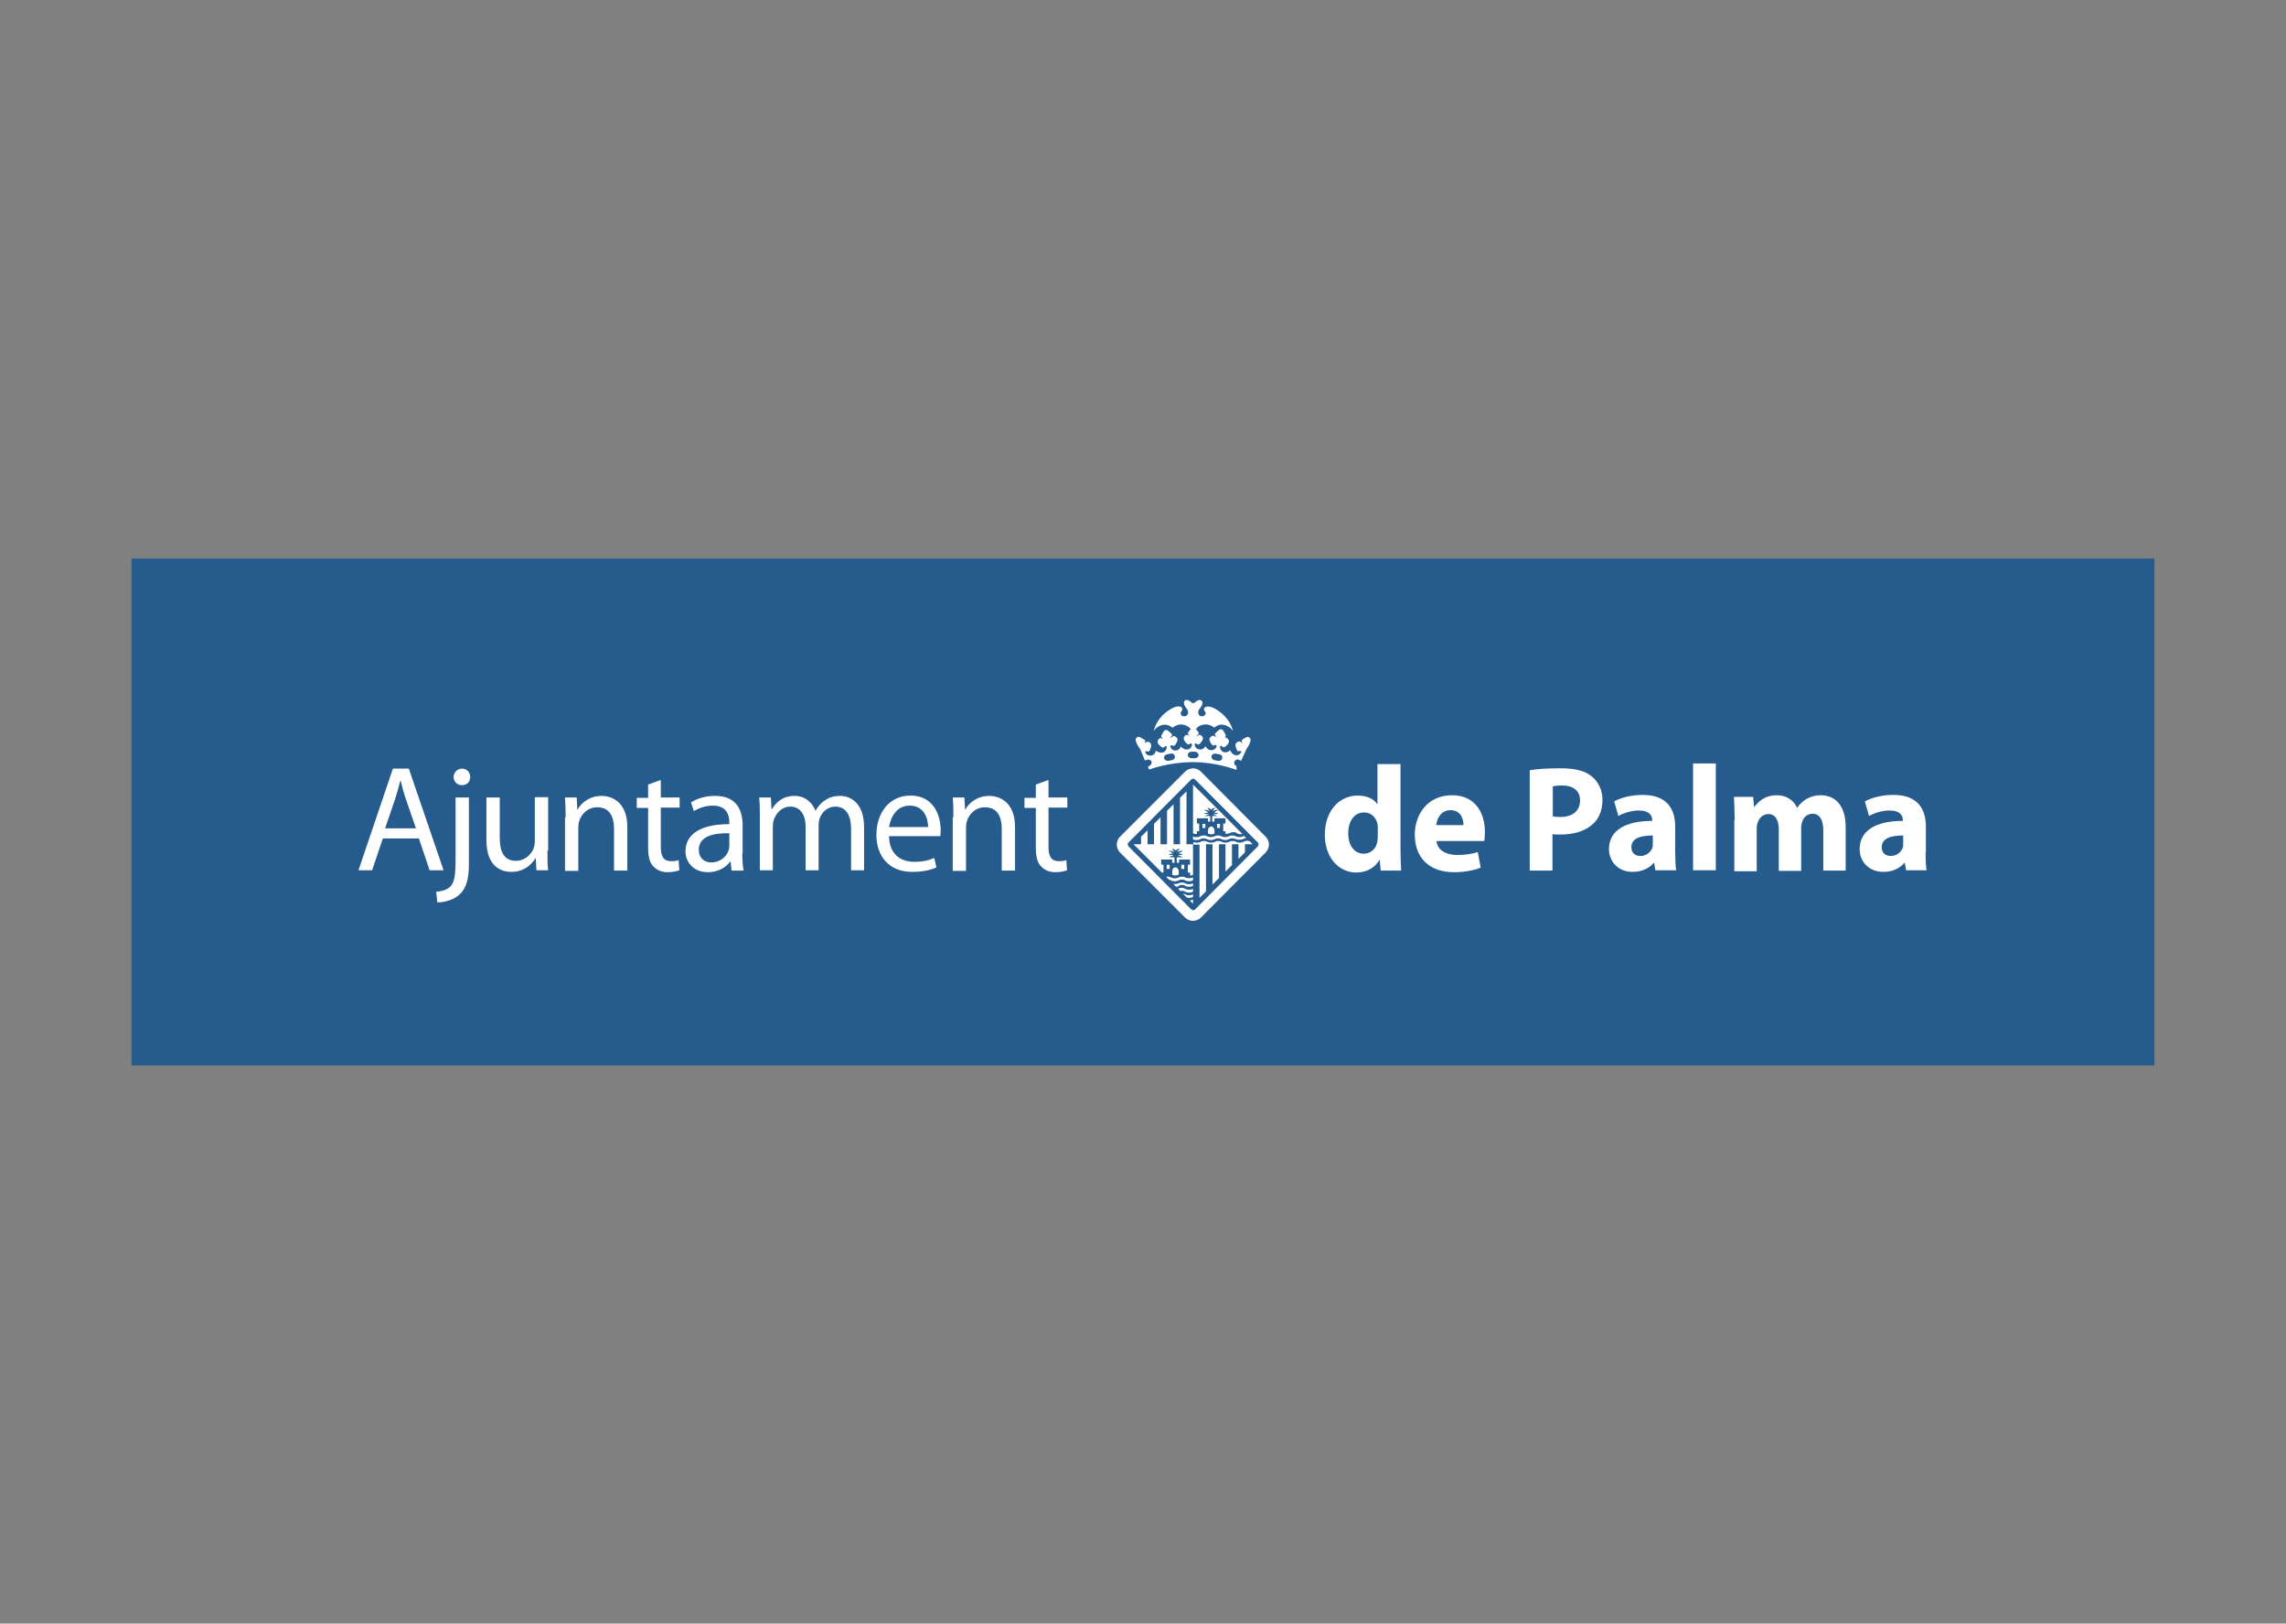 <?xml version="1.0" encoding="utf-8"?>
<!-- Generator: Adobe Illustrator 28.0.0, SVG Export Plug-In . SVG Version: 6.00 Build 0)  -->
<svg version="1.1" id="Layer_1" xmlns="http://www.w3.org/2000/svg" xmlns:xlink="http://www.w3.org/1999/xlink" x="0px" y="0px"
	 viewBox="0 0 704 500" style="enable-background:new 0 0 704 500;" xml:space="preserve">
<rect x="0" y="0" width="704" height="500" fill="#808080" stroke="none"/>
<style type="text/css">
	.st0{fill:#265B8D;}
	.st1{fill:#FFFFFF;}
</style>
<rect x="40.5" y="172" class="st0" width="623" height="156.1"/>
<g>
	<path class="st1" d="M376.4,233.5c-0.1,0.6-0.7,0.9-1.3,0.8l-1.1-0.2c-0.6-0.1-1-0.7-0.9-1.2c0.1-0.6,0.7-0.9,1.3-0.8l1.1,0.2
		C376.1,232.3,376.5,232.9,376.4,233.5 M369.1,232.5c0,0.6-0.5,1-1.1,1h-1.1c-0.6,0-1.1-0.5-1.1-1c0-0.6,0.5-1,1.1-1h1.1
		C368.6,231.5,369.1,232,369.1,232.5 M361.8,232.9c0.1,0.6-0.3,1.1-0.9,1.2l-1.1,0.2c-0.6,0.1-1.2-0.3-1.3-0.8
		c-0.1-0.6,0.3-1.1,0.9-1.2l1.1-0.2C361.1,231.9,361.7,232.3,361.8,232.9 M383.9,230.6c0,0,2.2-2.9,0.7-3.6c-0.4-0.1-0.7,0-0.7,0
		l-1.2,0.7c-0.5,0.3-0.2,0.7-0.2,0.7l0.1,0.6c0,0-0.3-0.5-0.6-0.6c-0.3-0.2-0.9,0-1.3,0.4c-0.5,0.5,0,1.6,0.1,1.9
		c0.1,0.3,0.4,0.9,0.9,0.6c0.6-0.2,0.6,0.3,0.6,0.3c-0.3,0.6-0.9,1-1.5,1c-0.9,0-1.6-0.7-2-1.6c-0.3,0.4-0.8,0.7-1.4,0.7
		c-0.9,0-1.7-0.7-1.7-1.8c0,0,0.3-0.5,0.7,0c0.4,0.5,0.9,0.1,1.1-0.1c0.2-0.2,1.1-0.9,1-1.6c-0.1-0.5-0.5-0.9-1.3-1.2
		c0,0,0.5-0.2,0.2-0.8l-0.7-1.2c0,0-0.1-0.3-0.6-0.4c-0.4-0.1-0.7,0.2-0.7,0.2l-1,0.9c-0.5,0.4-0.1,0.8-0.1,0.8l0.2,0.6
		c0,0-0.4-0.5-0.7-0.5c-0.4-0.1-0.9,0.2-1.2,0.6c-0.4,0.6,0.2,1.6,0.4,1.8c0.2,0.3,0.5,0.8,1,0.5c0.5-0.3,0.7,0.3,0.7,0.3
		c-0.2,0.6-0.7,1.1-1.3,1.2c-0.9,0.2-1.7-0.4-2.2-1.2c-0.2,0.5-0.7,0.9-1.3,1c-0.9,0.1-1.9-0.3-2-1.6c0,0,0.2-0.5,0.7-0.1
		c0.5,0.4,0.9,0,1.1-0.3c0.2-0.2,1-1.1,0.7-1.7c-0.2-0.5-0.7-0.8-1-0.8c-0.3,0-0.7,0.4-0.9,0.4c-0.1-0.1,0-0.2,0.5-0.5
		c0,0,0.4-0.3,0-0.8l-0.7-0.9c0.7-0.9,1.8-1.4,3.1-1.4c0.8,0,1.9,0.4,2.5,1c0.9-0.7,1.9-1.2,3.3-0.8c1.1,0.3,2,1,2.5,1.8
		c0,0-0.6-3.2-3.7-5.6c-2.6-2.1-4.3-2.2-5-1.6c0,0-0.3,0.2-0.2,0.6c0,0.4,0.3,0.6,0.4,0.8c0.1,0.2,0.2,0.4,0,0.7
		c-0.2,0.4-0.6,0.6-1,0.6c-0.7,0-1.2-0.5-1.2-1.2c0-0.4,0.2-0.9,0.5-1.2c0.7-0.8,1.2-2,0.4-2.5c-0.7-0.4-1.5,0.2-2.1,0.8h-0.7
		c-0.6-0.6-1.4-1.2-2.1-0.8c-0.8,0.5-0.3,1.6,0.4,2.5c0.3,0.3,0.5,0.8,0.5,1.2c0,0.6-0.5,1.2-1.2,1.2c-0.5,0-0.9-0.2-1-0.6
		c-0.2-0.3-0.1-0.5,0-0.7c0.1-0.2,0.3-0.4,0.4-0.8c0-0.4-0.2-0.6-0.2-0.6c-0.6-0.7-2.4-0.5-5,1.6c-3,2.4-3.6,5.6-3.6,5.6
		c0.5-0.8,1.4-1.5,2.5-1.8c1.4-0.4,2.4,0.2,3.3,0.8c0.8-0.6,1.7-1,2.5-1c1.2,0,2.3,0.5,3.1,1.4l-0.7,0.9c-0.4,0.5,0,0.8,0,0.8
		l0.3,0.5c0,0-0.5-0.4-0.7-0.4c-0.4,0-0.9,0.3-1,0.8c-0.3,0.7,0.5,1.5,0.7,1.7c0.2,0.3,0.6,0.7,1.1,0.3c0.5-0.4,0.7,0.1,0.7,0.1
		c-0.1,1.3-1,1.7-2,1.6c-0.6-0.1-1-0.5-1.5-0.9c-0.2,0.8-1.1,1.4-1.9,1.2c-0.7-0.1-1.2-0.6-1.3-1.2c0,0,0.1-0.6,0.7-0.3
		c0.5,0.3,0.9-0.2,1-0.5c0.2-0.3,0.8-1.2,0.4-1.8c-0.3-0.4-0.8-0.7-1.2-0.6c-0.2,0.1-0.7,0.5-0.9,0.6c-0.1-0.1,0-0.2,0.4-0.6
		c0,0,0.4-0.3-0.1-0.8l-1-0.9c0,0-0.3-0.2-0.7-0.2c-0.4,0.1-0.6,0.4-0.6,0.4l-0.7,1.2c-0.3,0.5,0.2,0.8,0.5,1.2c0,0-0.5-0.3-0.8-0.3
		c-0.4,0-0.8,0.5-0.9,1c-0.2,0.7,0.8,1.4,1,1.6c0.3,0.2,0.7,0.6,1.1,0.1c0.4-0.5,0.7,0,0.7,0c0,1.1-0.8,1.8-1.7,1.8
		c-0.6,0-1.1-0.3-1.7-0.6c-0.1,0.9-0.8,1.5-1.7,1.5c-0.7,0-1.3-0.4-1.5-1c0,0,0-0.6,0.6-0.3c0.6,0.2,0.8-0.3,0.9-0.6
		c0.1-0.3,0.6-1.3,0.1-1.9c-0.3-0.4-0.9-0.6-1.2-0.4c-0.2,0.1-0.6,0.6-0.5,0c0,0,0.3-0.4-0.2-0.7L351,227c0,0-0.3-0.2-0.7,0
		c-1.6,0.7,0.8,3.6,0.8,3.6l1.5,3.6l0.6-0.2c0.6-0.2,1.2,0,1.4,0.5c0.2,0.5-0.1,1.2-1.1,1.6l0.4,0.9c0,0,5.9-2.3,13.5-2.3
		c7.3,0,13.4,2.4,13.4,2.4l0-1.2c-0.6-0.2-0.9-0.9-0.6-1.4c0.2-0.5,0.9-0.8,1.4-0.5l0.6,0.3L383.9,230.6z M367.4,277
		c-0.3,0.2-0.6,0.3-1,0.3l1,1L367.4,277z M365,275.4c-0.2-0.1-0.5-0.2-0.7-0.2l1.2,1.2c0.6,0.2,1.4,0.1,1.9-0.2l0-0.8
		C366.7,275.8,365.7,275.8,365,275.4 M362.8,273.7l0.7,0.7c0.5-0.1,1.1-0.1,1.5,0.2c0.7,0.4,1.7,0.4,2.4,0l0-0.9
		c-0.7,0.4-1.7,0.4-2.4,0C364.4,273.3,363.5,273.3,362.8,273.7 M361.3,272.2l0.9,0.9c0.3,0,0.6-0.1,0.8-0.3c0.6-0.4,1.5-0.4,2,0
		c0.7,0.4,1.7,0.4,2.4,0l0-0.8c-0.7,0.4-1.7,0.4-2.4,0c-0.6-0.3-1.5-0.3-2,0C362.5,272.2,361.9,272.3,361.3,272.2 M359.1,270
		l0.9,0.9c0.2,0,0.4,0.1,0.6,0.2c0.7,0.4,1.7,0.4,2.4,0c0.6-0.3,1.5-0.3,2,0c0.7,0.4,1.7,0.4,2.4,0v-0.9c-0.7,0.4-1.8,0.3-2.4,0
		c-0.6-0.3-1.5-0.3-2,0c-0.7,0.4-1.7,0.4-2.4,0C360.2,270,359.6,269.9,359.1,270 M363.8,267.6h0.9v-1.3h-0.9V267.6z M363,269.3l0-1
		c0-0.6-0.5-1.2-1-1.2c-0.6,0-1,0.5-1,1.2v1.1C361.6,269.7,362.4,269.7,363,269.3 M359.3,267.6h0.9v-1.3h-0.9V267.6z M382.6,256.8
		l-15.2-15.2v15c0.3,0.2,0.8,0.3,1.2,0.2v-0.8h0.7v-2.4h-0.7v-1.6h3.4v1h0.7v-1.6c-0.5-0.3-1.6,0-1.6,0c0.4-0.6,1.3-0.5,1.3-0.5
		c-0.2-0.3-1.7-0.3-1.7-0.3c0.9-0.5,1.4-0.3,1.4-0.3c-0.2-0.6-1.4-0.8-1.4-0.8c1.2-0.3,1.9,0.4,1.9,0.4s-0.4-0.7-0.7-1
		c-0.3-0.2,0.8-0.1,1.1,0.5c0.3-0.6,1.4-0.8,1.1-0.5c-0.3,0.2-0.7,1-0.7,1s0.7-0.7,1.9-0.4c0,0-1.2,0.3-1.4,0.8c0,0,0.5-0.2,1.4,0.3
		c0,0-1.4,0-1.7,0.3c0,0,0.9,0,1.3,0.5c0,0-1.2-0.3-1.6,0v1.6h0.7v-1h3.4v1.6h-0.7v2.4h0.7v0.8c0.5,0,1-0.1,1.4-0.3
		c0.6-0.3,1.5-0.3,2,0C381.2,256.9,382,257,382.6,256.8 M371.2,253.7h-0.9v1.3h0.9V253.7z M372,255.7v1c0.6,0.3,1.4,0.3,2,0v-1
		c0-0.6-0.5-1.2-1-1.2C372.4,254.6,372,255.1,372,255.7 M375.7,253.7h-0.9v1.3h0.9V253.7z M383,258.3c0.2-0.1,0.5-0.2,0.8-0.2
		l-0.7-0.7l-0.2,0.1c-0.7,0.4-1.7,0.4-2.4,0c-0.6-0.3-1.5-0.3-2,0c-0.7,0.4-1.7,0.4-2.4,0c-0.6-0.3-1.4-0.3-2,0
		c-0.7,0.4-1.8,0.4-2.4,0c-0.6-0.3-1.4-0.3-2,0c-0.6,0.4-1.6,0.4-2.3,0.1v0.9c0.7,0.3,1.7,0.3,2.3-0.1c0.6-0.3,1.4-0.3,2,0
		c0.7,0.4,1.7,0.4,2.4,0c0.6-0.3,1.4-0.3,2,0c0.7,0.4,1.7,0.4,2.4,0c0.6-0.3,1.5-0.3,2,0C381.3,258.7,382.4,258.7,383,258.3
		 M367.4,269.4l0-9.4h-2v-16.3l-2,2V260h-2v-12.3l-2,2V260h-2v-8.3l-2,2v6.3h-2v-4.3l-2,2v2.3h-2.3l8.7,8.7h0.5v-2.4h-0.7v-1.6h3.4
		v1h0.7v-1.6c-0.5-0.3-1.6,0-1.6,0c0.4-0.6,1.3-0.6,1.3-0.6c-0.2-0.3-1.6-0.3-1.6-0.3c0.9-0.5,1.4-0.3,1.4-0.3
		c-0.2-0.6-1.4-0.8-1.4-0.8c1.2-0.3,1.9,0.4,1.9,0.4s-0.4-0.7-0.7-1c-0.3-0.2,0.8-0.1,1.1,0.5c0.3-0.6,1.4-0.8,1.1-0.5
		c-0.3,0.2-0.7,1-0.7,1s0.7-0.7,1.9-0.4c0,0-1.2,0.3-1.4,0.8c0,0,0.5-0.2,1.4,0.3c0,0-1.4,0-1.6,0.3c0,0,0.9,0,1.3,0.6
		c0,0-1.2-0.3-1.7,0v1.6h0.7v-1h3.4v1.6h-0.7v2.4h0.7v0.9C366.6,269.7,367.1,269.5,367.4,269.4 M383.4,260h2.4l-0.9-0.9
		c-0.6-0.3-1.4-0.2-1.9,0.1c-0.7,0.4-1.7,0.4-2.4,0c-0.6-0.3-1.5-0.3-2,0c-0.7,0.4-1.7,0.4-2.4,0c-0.6-0.3-1.4-0.3-2,0
		c-0.7,0.4-1.8,0.4-2.4,0c-0.6-0.3-1.4-0.3-2,0c-0.6,0.4-1.6,0.4-2.3,0.1v0.8h1.9v16.4l2-2V260h2v12.4l2-2V260h2v8.4l2-2V260h2v4.5
		l2-2V260z M387.3,260.7L368.1,280c-0.3,0.4-0.9,0.4-1.3,0l-19.2-19.3c-0.4-0.4-0.4-0.9,0-1.3l19.2-19.3c0.4-0.4,0.9-0.4,1.3,0
		l19.2,19.3C387.7,259.7,387.7,260.3,387.3,260.7 M389.8,257.7l-20-20.1c-1.3-1.3-3.4-1.3-4.8,0l-20.1,20.1c-1.3,1.3-1.3,3.5,0,4.8
		l20.1,20.1c1.3,1.3,3.4,1.3,4.8,0l20-20.1C391.1,261.1,391.1,259,389.8,257.7"/>
	<path class="st1" d="M128.1,255.1l-3.1-9c-0.7-2-1.2-3.9-1.6-5.7h-0.1c-0.5,1.9-1,3.7-1.6,5.6l-3.1,9.1H128.1z M117.9,258.2
		l-3.3,9.8h-4.2l10.6-31.3h4.9l10.7,31.3h-4.3l-3.3-9.8H117.9z"/>
	<path class="st1" d="M144.8,239.3c0,1.4-0.9,2.5-2.6,2.5c-1.5,0-2.5-1.2-2.5-2.5c0-1.4,1.1-2.6,2.6-2.6
		C143.8,236.7,144.8,237.9,144.8,239.3 M134.3,274.6c1.9-0.1,3.5-0.6,4.5-1.7c1.1-1.3,1.5-3.1,1.5-8.4v-18.9h4.1v20.5
		c0,4.4-0.7,7.2-2.7,9.2c-1.8,1.8-4.8,2.6-7,2.6L134.3,274.6z"/>
	<path class="st1" d="M168.6,261.9c0,2.3,0,4.4,0.2,6.1h-3.6l-0.2-3.7h-0.1c-1.1,1.8-3.4,4.2-7.4,4.2c-3.5,0-7.7-1.9-7.7-9.8v-13.1
		h4.1V258c0,4.3,1.3,7.1,5,7.1c2.7,0,4.6-1.9,5.4-3.7c0.2-0.6,0.4-1.4,0.4-2.1v-13.8h4.1V261.9z"/>
	<path class="st1" d="M174.2,251.7c0-2.3-0.1-4.2-0.2-6.1h3.6l0.2,3.7h0.1c1.1-2.1,3.7-4.2,7.4-4.2c3.1,0,7.9,1.9,7.9,9.6v13.4h-4.1
		v-12.9c0-3.6-1.3-6.6-5.2-6.6c-2.7,0-4.8,1.9-5.5,4.2c-0.2,0.5-0.3,1.2-0.3,1.9v13.5h-4.1V251.7z"/>
	<path class="st1" d="M203.5,240.2v5.4h5.8v3.1h-5.8v12.1c0,2.8,0.8,4.4,3.1,4.4c1.1,0,1.8-0.1,2.4-0.3l0.2,3.1
		c-0.8,0.3-2.1,0.6-3.6,0.6c-1.9,0-3.4-0.7-4.4-1.8c-1.2-1.2-1.6-3.2-1.6-5.8v-12.2h-3.5v-3.1h3.5v-4.1L203.5,240.2z"/>
	<path class="st1" d="M224.7,256.6c-4.5-0.1-9.5,0.7-9.5,5.1c0,2.6,1.8,3.9,3.8,3.9c2.9,0,4.8-1.9,5.4-3.8c0.1-0.4,0.2-0.9,0.2-1.3
		V256.6z M228.6,262.7c0,1.9,0.1,3.9,0.4,5.4h-3.7l-0.3-2.8h-0.1c-1.3,1.8-3.7,3.3-6.9,3.3c-4.5,0-6.9-3.2-6.9-6.4
		c0-5.4,4.8-8.4,13.5-8.4v-0.5c0-1.9-0.5-5.2-5.1-5.2c-2.1,0-4.3,0.7-5.8,1.7l-0.9-2.7c1.9-1.2,4.5-2,7.4-2c6.9,0,8.5,4.7,8.5,9.2
		V262.7z"/>
	<path class="st1" d="M234,251.7c0-2.3,0-4.2-0.2-6.1h3.6l0.2,3.6h0.1c1.3-2.1,3.3-4.1,7-4.1c3.1,0,5.4,1.9,6.4,4.5h0.1
		c0.7-1.3,1.6-2.2,2.5-2.9c1.4-1,2.8-1.6,5-1.6c3,0,7.4,1.9,7.4,9.7v13.2h-4v-12.7c0-4.3-1.6-6.9-4.9-6.9c-2.3,0-4.1,1.7-4.8,3.7
		c-0.2,0.6-0.3,1.3-0.3,2v13.9h-4v-13.4c0-3.6-1.6-6.2-4.7-6.2c-2.6,0-4.4,2-5.1,4.1c-0.2,0.6-0.3,1.3-0.3,2v13.5h-4V251.7z"/>
	<path class="st1" d="M285.8,254.7c0-2.6-1.1-6.6-5.7-6.6c-4.1,0-5.9,3.8-6.3,6.6H285.8z M273.8,257.6c0.1,5.5,3.6,7.8,7.7,7.8
		c2.9,0,4.7-0.5,6.2-1.2l0.7,2.9c-1.4,0.7-3.9,1.4-7.5,1.4c-6.9,0-11-4.6-11-11.4c0-6.8,4-12.1,10.5-12.1c7.3,0,9.3,6.4,9.3,10.6
		c0,0.8-0.1,1.5-0.1,1.9H273.8z"/>
	<path class="st1" d="M293.6,251.7c0-2.3,0-4.2-0.2-6.1h3.6l0.2,3.7h0.1c1.1-2.1,3.7-4.2,7.4-4.2c3.1,0,7.9,1.9,7.9,9.6v13.4h-4.1
		v-12.9c0-3.6-1.3-6.6-5.2-6.6c-2.7,0-4.8,1.9-5.5,4.2c-0.2,0.5-0.3,1.2-0.3,1.9v13.5h-4.1V251.7z"/>
	<path class="st1" d="M322.9,240.2v5.4h5.8v3.1h-5.8v12.1c0,2.8,0.8,4.4,3.1,4.4c1.1,0,1.8-0.1,2.4-0.3l0.2,3.1
		c-0.8,0.3-2,0.6-3.6,0.6c-1.9,0-3.4-0.7-4.4-1.8c-1.2-1.2-1.6-3.2-1.6-5.8v-12.2h-3.5v-3.1h3.5v-4.1L322.9,240.2z"/>
	<path class="st1" d="M424.3,255c0-0.4,0-0.9-0.1-1.3c-0.4-1.9-1.9-3.5-4.1-3.5c-3.2,0-4.9,2.9-4.9,6.4c0,3.8,1.9,6.3,4.8,6.3
		c2,0,3.7-1.4,4.1-3.4c0.1-0.5,0.2-1,0.2-1.6V255z M431.3,235.1v26.2c0,2.6,0.1,5.2,0.2,6.8h-6.3l-0.3-3.3h-0.1
		c-1.4,2.6-4.2,3.9-7.1,3.9c-5.4,0-9.7-4.6-9.7-11.6c0-7.7,4.7-12.1,10.1-12.1c2.8,0,5,1,6,2.6h0.1v-12.3H431.3z"/>
	<path class="st1" d="M450.7,254.1c0-1.7-0.7-4.6-4-4.6c-3,0-4.2,2.7-4.4,4.6H450.7z M442.4,259c0.2,2.9,3.1,4.3,6.4,4.3
		c2.4,0,4.4-0.3,6.3-0.9l0.9,4.8c-2.3,0.9-5.2,1.4-8.2,1.4c-7.7,0-12.1-4.5-12.1-11.6c0-5.8,3.6-12.1,11.5-12.1
		c7.3,0,10.1,5.7,10.1,11.3c0,1.2-0.1,2.3-0.2,2.8H442.4z"/>
	<path class="st1" d="M478.1,251.4c0.6,0.1,1.3,0.2,2.4,0.2c3.8,0,6.1-1.9,6.1-5.1c0-2.9-2-4.6-5.5-4.6c-1.4,0-2.4,0.1-2.9,0.3
		V251.4z M471.1,237.2c2.2-0.4,5.2-0.6,9.6-0.6c4.4,0,7.5,0.8,9.5,2.5c2,1.6,3.3,4.2,3.3,7.2c0,3.1-1,5.7-2.9,7.4
		c-2.4,2.3-6,3.3-10.1,3.3c-0.9,0-1.8,0-2.4-0.1v11.2h-7V237.2z"/>
	<path class="st1" d="M509,257.3c-3.7,0-6.6,0.8-6.6,3.6c0,1.8,1.2,2.7,2.8,2.7c1.8,0,3.2-1.2,3.7-2.6c0.1-0.4,0.1-0.8,0.1-1.2
		V257.3z M515.9,262.5c0,2.2,0.1,4.3,0.3,5.5h-6.4l-0.4-2.3h-0.1c-1.5,1.8-3.8,2.8-6.5,2.8c-4.6,0-7.3-3.3-7.3-7
		c0-5.9,5.3-8.7,13.3-8.7v-0.3c0-1.2-0.7-2.9-4.1-2.9c-2.3,0-4.8,0.8-6.3,1.7l-1.3-4.5c1.6-0.9,4.7-2,8.8-2c7.6,0,10,4.5,10,9.8
		V262.5z"/>
	<rect x="521.4" y="235.1" class="st1" width="7" height="32.9"/>
	<path class="st1" d="M534.2,252.6c0-2.8-0.1-5.2-0.2-7.2h5.9l0.3,3.1h0.1c1-1.4,3-3.6,6.9-3.6c2.9,0,5.2,1.5,6.2,3.8h0.1
		c0.8-1.2,1.9-2.1,2.9-2.7c1.3-0.7,2.6-1.1,4.3-1.1c4.4,0,7.7,3.1,7.7,9.8v13.4h-6.9v-12.3c0-3.3-1.1-5.2-3.3-5.2
		c-1.6,0-2.8,1.1-3.2,2.5c-0.2,0.5-0.3,1.2-0.3,1.8v13.3h-6.9v-12.7c0-2.9-1-4.8-3.2-4.8c-1.8,0-2.9,1.4-3.3,2.6
		c-0.2,0.5-0.3,1.2-0.3,1.8v13.2h-6.9V252.6z"/>
	<path class="st1" d="M586.1,257.3c-3.7,0-6.6,0.8-6.6,3.6c0,1.8,1.2,2.7,2.8,2.7c1.8,0,3.2-1.2,3.7-2.6c0.1-0.4,0.1-0.8,0.1-1.2
		V257.3z M593,262.5c0,2.2,0.1,4.3,0.3,5.5H587l-0.4-2.3h-0.1c-1.5,1.8-3.8,2.8-6.5,2.8c-4.6,0-7.3-3.3-7.3-7
		c0-5.9,5.3-8.7,13.3-8.7v-0.3c0-1.2-0.7-2.9-4.1-2.9c-2.3,0-4.8,0.8-6.3,1.7l-1.3-4.5c1.6-0.9,4.7-2,8.8-2c7.6,0,10,4.5,10,9.8
		V262.5z"/>
</g>
</svg>
